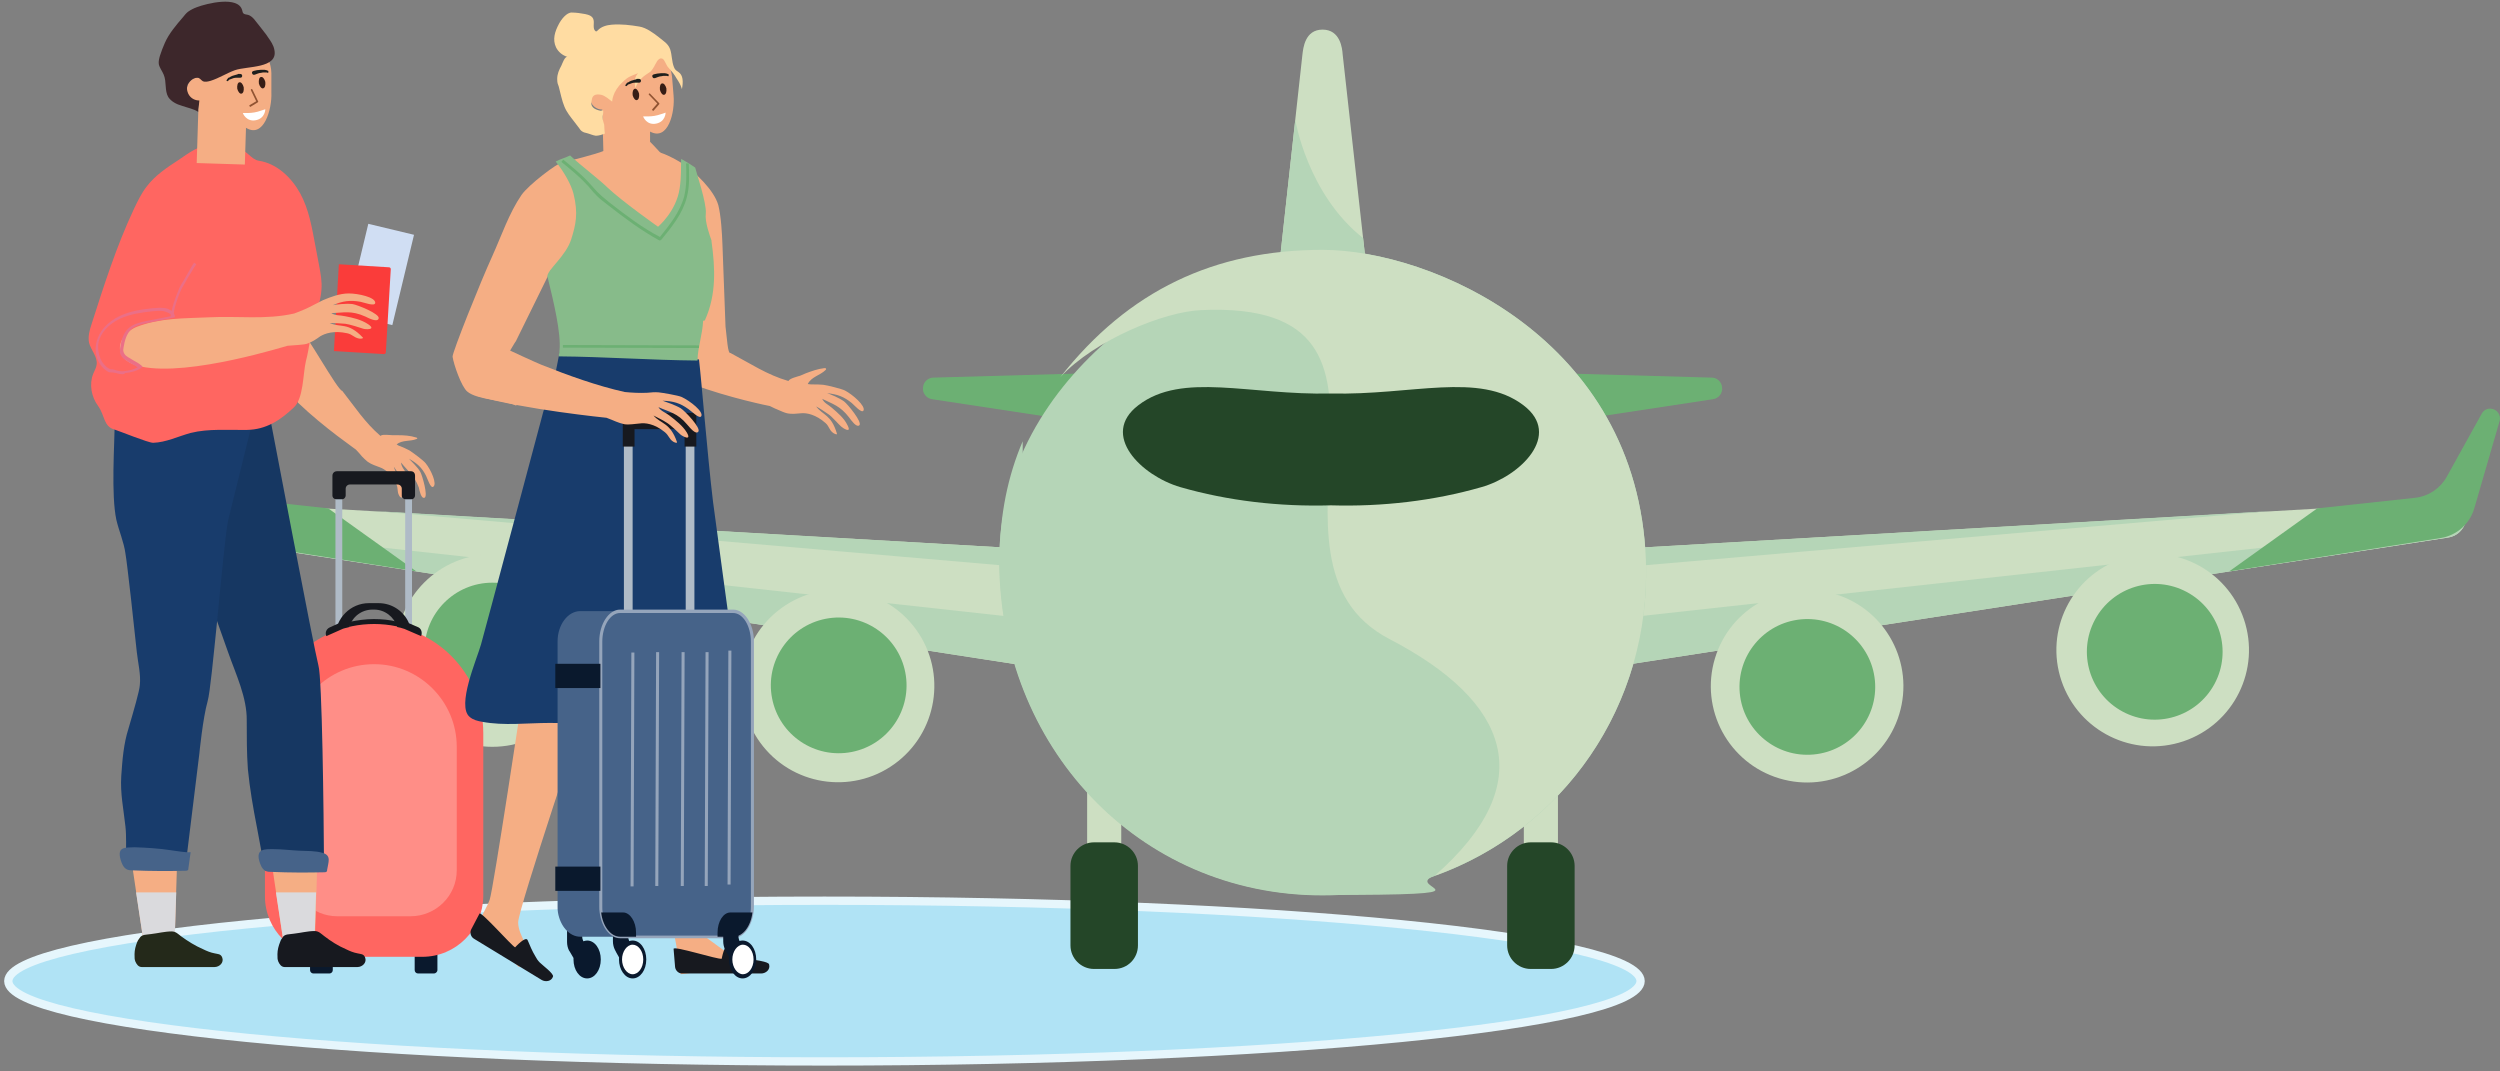 <svg xmlns="http://www.w3.org/2000/svg" width="301" height="129" viewBox="0 0 301 129">
    <rect x="0" y="0" width="301" height="129" fill="#808080" stroke="none"/>
    <g fill="none" transform="translate(1 .202)">
        <path fill="#B0E3F5" stroke="#E6F6FC"
            d="M98.263,127.596 C152.533,127.596 196.527,123.264 196.527,117.92 C196.527,112.576 152.533,108.244 98.263,108.244 C43.994,108.244 0,112.576 0,117.92 C0,123.264 43.994,127.596 98.263,127.596 Z" />
        <polygon fill="#CDDFC2" points="133.999 86.611 129.892 86.611 129.892 111.987 133.999 111.987" />
        <path fill="#244628"
            d="M133.178,116.46 L130.713,116.46 C129.162,116.46 127.884,115.182 127.884,113.63 L127.884,104.045 C127.884,102.494 129.162,101.216 130.713,101.216 L133.178,101.216 C134.73,101.216 136.008,102.494 136.008,104.045 L136.008,113.63 C136.008,115.182 134.775,116.46 133.178,116.46 Z" />
        <polygon fill="#CDDFC2" points="186.576 86.611 182.469 86.611 182.469 111.987 186.576 111.987" />
        <path fill="#244628"
            d="M183.291,116.46 L185.755,116.46 C187.307,116.46 188.585,115.182 188.585,113.63 L188.585,104.045 C188.585,102.494 187.307,101.216 185.755,101.216 L183.291,101.216 C181.739,101.216 180.461,102.494 180.461,104.045 L180.461,113.63 C180.461,115.182 181.739,116.46 183.291,116.46 Z" />
        <path fill="#CDDFC2"
            d="M128.341,66.21 L21.36,60.048 C19.808,61.554 20.63,64.201 22.775,64.521 L130.988,81.271 L128.341,66.21 Z" />
        <polygon fill="#B5D5B7" points="127.884 68.583 128.432 66.848 128.34 66.209 44.043 61.326" />
        <path fill="#B5D5B7"
            d="M22.774,64.521 L130.987,81.271 L129.892,75.064 L20.811,63.06 C21.131,63.745 21.816,64.384 22.774,64.521 Z" />
        <path fill="#CDDFC2"
            d="M106.683,91.79 C111.876,88.045 113.05,80.799 109.305,75.606 C105.559,70.414 98.314,69.24 93.121,72.985 C87.928,76.73 86.755,83.976 90.5,89.169 C94.245,94.361 101.491,95.535 106.683,91.79 Z" />
        <path fill="#6CB073"
            d="M101.538,90.338 C105.967,89.477 108.859,85.189 107.998,80.76 C107.137,76.331 102.849,73.438 98.42,74.299 C93.991,75.16 91.098,79.449 91.959,83.878 C92.82,88.307 97.109,91.199 101.538,90.338 Z" />
        <path fill="#CDDFC2"
            d="M58.282,89.714 C64.684,89.714 69.875,84.524 69.875,78.121 C69.875,71.719 64.684,66.529 58.282,66.529 C51.88,66.529 46.69,71.719 46.69,78.121 C46.69,84.524 51.88,89.714 58.282,89.714 Z" />
        <path fill="#6CB073"
            d="M58.282 86.291C62.794 86.291 66.451 82.633 66.451 78.122 66.451 73.61 62.794 69.952 58.282 69.952 53.77 69.952 50.112 73.61 50.112 78.122 50.112 82.633 53.77 86.291 58.282 86.291ZM49.109 68.583 38.52 61.006 26.745 59.729C25.148 59.546 23.733 58.588 22.957 57.173L18.758 49.596C18.53 49.186 18.119 48.957 17.663 49.003 16.932 49.049 16.385 49.779 16.613 50.509L19.671 61.052C20.218 62.878 21.77 64.247 23.642 64.566L49.109 68.583Z" />
        <path fill="#CDDFC2"
            d="M188.174,66.21 L295.155,60.048 C296.707,61.554 295.885,64.201 293.74,64.521 L185.527,81.271 L188.174,66.21 Z" />
        <polygon fill="#B5D5B7" points="188.63 68.583 188.037 66.848 188.174 66.209 272.426 61.326" />
        <path fill="#B5D5B7"
            d="M293.74,64.521 L185.527,81.271 L186.623,75.064 L295.703,63.06 C295.383,63.745 294.699,64.384 293.74,64.521 Z" />
        <path fill="#CDDFC2"
            d="M227.674,85.768 C229.525,79.638 226.056,73.17 219.927,71.319 C213.798,69.469 207.329,72.937 205.479,79.066 C203.628,85.195 207.097,91.664 213.226,93.515 C219.355,95.365 225.824,91.897 227.674,85.768 Z" />
        <path fill="#6CB073"
            d="M217.36,90.638 C221.852,90.221 225.157,86.241 224.74,81.748 C224.323,77.256 220.343,73.952 215.85,74.368 C211.358,74.785 208.054,78.765 208.47,83.258 C208.887,87.75 212.867,91.055 217.36,90.638 Z" />
        <path fill="#CDDFC2"
            d="M261.9,89.044 C267.965,86.991 271.217,80.411 269.164,74.347 C267.112,68.282 260.531,65.03 254.467,67.083 C248.403,69.136 245.15,75.716 247.203,81.78 C249.256,87.845 255.836,91.097 261.9,89.044 Z" />
        <path fill="#6CB073"
            d="M265.624 82.149C267.763 78.176 266.276 73.221 262.304 71.082 258.331 68.943 253.376 70.43 251.237 74.402 249.098 78.375 250.585 83.33 254.557 85.469 258.53 87.608 263.485 86.121 265.624 82.149ZM267.406 68.583 277.995 61.006 289.816 59.729C291.413 59.546 292.828 58.588 293.604 57.173L297.803 49.596C298.031 49.186 298.442 48.957 298.898 49.003 299.628 49.049 300.176 49.779 299.948 50.509L296.89 61.052C296.342 62.878 294.79 64.247 292.919 64.566L267.406 68.583Z" />
        <path fill="#CDDFC2"
            d="M164.396,39.966 L152.119,39.966 L155.816,6.329 C155.907,5.645 156.09,3.363 158.235,3.363 C160.38,3.363 160.608,5.645 160.654,6.329 L164.396,39.966 Z" />
        <path fill="#B5D5B7"
            d="M154.949,14.225 L152.119,39.966 L164.396,39.966 L163.118,28.465 C156.409,23.171 154.949,14.225 154.949,14.225 Z" />
        <path fill="#6CB073"
            d="M145.318 44.302 144.543 52.928 111.225 47.862C110.541 47.771 110.039 47.132 110.13 46.447 110.176 45.762 110.769 45.215 111.499 45.26L145.318 44.302ZM171.15 44.302 171.926 52.928 205.244 47.862C205.928 47.771 206.43 47.132 206.339 46.447 206.293 45.762 205.7 45.215 204.97 45.26L171.15 44.302Z" />
        <path fill="#B5D5B7"
            d="M197.166,67.259 C197.987,89.531 180.553,107.605 158.235,107.605 C135.917,107.605 119.304,89.531 119.304,67.259 C119.304,44.987 142.9,29.88 158.235,29.88 C171.197,29.88 196.162,40.423 197.166,67.259 Z" />
        <path fill="#CDDFC2"
            d="M197.166,67.259 C196.161,40.468 171.242,29.88 158.234,29.88 C145.227,29.88 134.867,34.763 126.651,45.215 C130.85,40.696 139.202,37.319 143.584,37.136 C173.113,35.767 148.011,67.259 166.313,76.752 C180.689,84.237 184.569,94.004 171.744,105.232 C187.17,99.709 197.804,84.785 197.166,67.259 Z" />
        <path fill="#244628"
            d="M182.424,48.592 C177.084,44.53 169.006,47.406 159.239,47.177 C149.472,47.406 141.348,44.53 136.053,48.592 C131.398,52.152 136.419,57.081 141.119,58.45 C146.824,60.093 153.032,60.824 159.239,60.641 C165.446,60.824 171.653,60.093 177.358,58.45 C182.059,57.127 187.125,52.152 182.424,48.592 Z" />
        <path fill="#B5D5B7"
            d="M122.133,52.928 C120.353,57.081 119.349,61.828 119.349,67.213 C119.349,89.486 135.962,107.559 158.28,107.559 C180.598,107.559 167.59,106.738 171.744,105.232 C133.132,101.946 121.813,81.727 122.133,52.928 Z" />
        <path fill="#F5AE84"
            d="M47.283,55.484 C47.328,56.032 47.694,56.351 47.922,56.807 C48.287,57.583 48.698,58.405 48.743,59.272 C48.789,60.367 48.104,59.318 48.059,59.135 C47.967,58.907 47.557,57.675 47.328,57.355 C47.009,56.853 46.735,56.488 46.416,55.986 C46.735,57.218 47.648,57.446 47.374,59.683 C47.374,59.82 47.1,59.591 47.054,59.455 C46.781,58.953 46.963,58.633 46.735,58.131 C46.142,56.807 45.275,56.26 44.773,56.077 C44.27,55.895 43.723,55.712 43.266,55.393 C43.038,55.21 42.81,54.982 42.582,54.754 C42.354,54.48 42.125,54.206 41.852,53.932 C41.852,53.886 38.109,51.376 34.869,48.273 C35.051,47.953 33.362,46.858 33.682,46.675 C34.093,46.401 34.595,39.555 35.188,39.601 C35.736,39.647 39.661,46.858 40.209,46.858 C41.715,48.775 42.947,50.692 44.818,52.289 C44.818,52.289 44.818,52.243 44.864,52.243 C45.092,52.061 46.005,52.198 46.279,52.198 L46.918,52.198 C47.648,52.198 48.378,52.243 49.108,52.472 C49.154,52.472 49.245,52.517 49.245,52.563 C49.245,52.609 49.2,52.654 49.154,52.654 C48.378,52.974 47.42,52.745 46.781,53.293 L46.735,53.293 C46.872,53.384 47.009,53.476 47.191,53.521 C47.557,53.658 47.922,53.841 48.287,54.023 C48.652,54.252 50.021,55.256 50.249,55.575 C50.888,56.351 51.664,58.085 51.162,58.405 C50.843,58.633 50.477,57.446 50.295,57.081 C49.793,56.077 49.2,55.575 48.241,55.027 C48.561,55.393 49.245,55.986 49.61,56.625 C49.839,57.036 50.569,59.546 50.112,59.728 C49.702,59.865 49.519,58.907 49.428,58.496 C48.834,56.944 48.104,56.534 47.283,55.484 Z" />
        <path fill="#0A192D"
            d="M38.657 117.007 36.74 117.007C36.512 117.007 36.329 116.825 36.329 116.596L36.329 114.679C36.329 114.451 36.512 114.269 36.74 114.269L38.657 114.269C38.885 114.269 39.068 114.451 39.068 114.679L39.068 116.596C39.068 116.825 38.885 117.007 38.657 117.007ZM51.254 117.007 49.337 117.007C49.109 117.007 48.927 116.825 48.927 116.596L48.927 114.679C48.927 114.451 49.109 114.269 49.337 114.269L51.254 114.269C51.483 114.269 51.665 114.451 51.665 114.679L51.665 116.596C51.665 116.825 51.437 117.007 51.254 117.007Z" />
        <polygon fill="#AFBBC7" points="40.209 59.409 39.388 59.409 39.388 76.661 40.209 76.661" />
        <polygon fill="#AFBBC7" points="48.607 59.409 47.785 59.409 47.785 76.843 48.607 76.843" />
        <path fill="#17191F"
            d="M48.47 56.534 39.57 56.534C39.251 56.534 39.023 56.762 39.023 57.081L39.023 59.455C39.023 59.729 39.251 59.911 39.479 59.911L40.163 59.911C40.437 59.911 40.62 59.683 40.62 59.455L40.62 58.633C40.62 58.359 40.848 58.131 41.122 58.131L46.873 58.131C47.146 58.131 47.375 58.359 47.375 58.633L47.375 59.455C47.375 59.729 47.603 59.911 47.831 59.911L48.516 59.911C48.789 59.911 48.972 59.683 48.972 59.455L48.972 57.081C48.972 56.762 48.789 56.534 48.47 56.534ZM41.076 76.113 41.076 75.429C41.076 75.155 41.122 74.927 41.167 74.653 42.08 74.47 43.039 74.333 43.997 74.333 44.956 74.333 45.914 74.425 46.827 74.653 46.873 74.881 46.918 75.155 46.918 75.429L46.918 76.113C46.918 77.711 45.64 78.989 44.043 78.989L43.86 78.989C42.354 78.989 41.076 77.665 41.076 76.113Z" />
        <path fill="#FF6661"
            d="M49.839,114.999 L38.201,114.999 C34.139,114.999 30.898,111.713 30.898,107.697 L30.898,88.071 C30.898,80.814 36.786,74.927 44.043,74.927 C51.3,74.927 57.187,80.814 57.187,88.071 L57.187,107.697 C57.142,111.713 53.901,114.999 49.839,114.999 Z" />
        <path fill="#FF8E87"
            d="M48.424,110.116 L39.615,110.116 C36.557,110.116 34.093,107.651 34.093,104.593 L34.093,89.714 C34.093,84.192 38.566,79.765 44.042,79.765 C49.519,79.765 53.992,84.237 53.992,89.714 L53.992,104.593 C53.992,107.651 51.482,110.116 48.424,110.116 Z" />
        <path fill="#17191F"
            d="M49.292,75.292 L48.242,74.835 C47.649,73.421 46.234,72.417 44.591,72.417 L43.404,72.417 C42.309,72.417 41.305,72.873 40.575,73.603 C40.209,73.968 39.935,74.379 39.707,74.881 L38.703,75.337 C38.292,75.52 38.11,75.976 38.292,76.387 L40.346,75.474 C40.575,75.429 40.848,75.337 41.077,75.292 C41.396,74.06 42.537,73.192 43.861,73.192 L44.043,73.192 C45.367,73.192 46.462,74.105 46.827,75.292 C47.101,75.337 47.42,75.429 47.694,75.52 L49.703,76.387 C49.885,75.931 49.703,75.429 49.292,75.292 Z" />
        <polygon fill="#F5AE84" points="31.491 102.22 33.18 113.539 36.922 112.763 37.288 100.987" />
        <polygon fill="#F5AE84" points="14.65 102.22 16.339 113.539 20.036 112.763 20.401 100.987" />
        <polygon fill="#DADADD" points="20.219 107.24 20.036 112.763 16.339 113.538 15.381 107.24" />
        <polygon fill="#DADADD" points="37.059 107.24 36.877 112.763 33.18 113.538 32.222 107.24" />
        <path fill="#163762"
            d="M38.018,104.593 L30.898,104.593 C30.578,102.859 30.259,101.17 29.939,99.435 C29.483,97.108 29.072,94.734 28.844,92.407 C28.707,90.444 28.707,88.527 28.707,86.565 C28.753,83.781 27.384,80.951 26.471,78.35 C25.741,76.25 24.965,74.151 24.234,72.006 L24.828,50.692 L31.491,49.961 C31.491,49.961 36.831,78.03 37.333,79.901 C37.789,81.362 37.972,97.245 38.018,104.593 Z" />
        <path fill="#24291A"
            d="M15.518,113.219 C15.335,113.675 15.198,114.177 15.198,114.679 C15.198,115.182 15.198,115.273 15.29,115.547 C15.426,115.866 15.655,116.231 16.065,116.231 L24.828,116.231 C25.422,116.231 26.015,115.684 25.741,115.045 C25.559,114.634 25.239,114.679 24.874,114.588 C24.372,114.497 23.916,114.314 23.459,114.086 C22.501,113.675 21.634,113.128 20.812,112.534 C20.447,112.261 20.173,111.941 19.671,111.941 C18.849,111.941 17.982,112.169 17.161,112.261 C16.659,112.352 16.065,112.261 15.792,112.763 C15.655,112.945 15.563,113.082 15.518,113.219 Z" />
        <path fill="#183C6C"
            d="M29.437,50.418 C29.437,50.418 27.018,60.185 26.471,62.421 C26.197,63.654 25.649,69.267 25.147,74.516 C24.691,78.989 24.28,83.233 24.006,84.192 C23.413,86.291 23.002,90.536 23.002,90.536 L21.313,104.274 L14.285,104.274 C14.239,103.863 14.194,103.406 14.194,102.996 C14.148,101.763 14.239,100.531 14.102,99.299 C13.874,97.199 13.463,95.328 13.6,93.228 C13.737,91.266 13.874,89.395 14.467,87.523 C15.106,85.333 15.791,83.005 15.836,82.275 C15.973,80.997 15.608,79.582 15.471,78.304 C15.198,75.657 14.33,67.716 14.102,66.438 C13.92,65.068 13.326,63.745 13.007,62.376 C12.368,59.363 12.779,53.476 12.824,50.464 C15.654,50.053 18.164,50.737 20.994,50.692 C22.865,50.646 28.616,50.418 29.437,50.418 Z" />
        <path fill="#F5AE84"
            d="M71.518,12.993 C70.788,12.993 70.103,12.445 70.057,11.669 C70.012,10.894 70.559,10.163 71.381,10.118 L71.472,10.118 L71.472,9.798 C71.244,7.47 72.978,5.417 75.306,5.188 C77.634,5.006 79.687,6.74 79.916,9.068 L80.098,11.304 C80.281,13.267 79.459,16.827 77.269,15.64 L77.269,16.872 C77.314,16.872 79.277,19.017 79.277,19.017 L78.683,28.876 L73.982,23.718 L71.7,20.113 L71.518,12.993 Z" />
        <path fill="#F5AE84"
            d="M100.727 46.812C100.362 46.63 98.582 46.173 98.126 46.128 97.715 46.082 97.259 46.082 96.802 46.082 96.346 46.082 96.437 46.036 96.255 46.036 96.665 45.169 97.761 44.987 98.4 44.348 98.445 44.302 98.491 44.256 98.445 44.165 98.4 44.119 98.354 44.119 98.263 44.119 97.441 44.211 96.711 44.485 95.981 44.758 95.753 44.85 95.57 44.941 95.342 45.032 95.068 45.124 94.064 45.352 93.927 45.671 91.371 44.941 89.272 43.526 86.944 42.294 86.624 42.431 86.533 40.56 86.351 39.099 86.351 39.099 85.986 29.469 85.986 29.332 85.94 27.917 85.803 25.726 85.484 24.494 84.936 22.577 82.562 20.523 81.741 19.885 80.919 19.246 78.409 17.831 77.451 18.013 76.492 18.196 72.157 17.739 71.563 18.013 70.97 18.287 67.364 19.246 66.725 19.337 66.086 19.428 62.663 22.03 61.796 23.262 60.29 25.453 59.377 28.191 58.282 30.61 56.822 33.805 53.444 42.248 53.489 42.75 53.627 43.663 54.539 46.356 55.27 46.949 56.456 47.953 59.742 47.953 61.157 48.638 61.522 47.269 60.975 45.626 61.477 44.302 61.568 44.074 60.518 44.211 60.199 42.339 60.245 42.339 61.066 40.879 61.112 40.879L65.311 32.344 74.21 34.489 82.197 31.934 81.924 40.286 82.334 40.194C82.654 41.244 83.247 41.929 82.745 45.032 82.7 45.397 82.334 45.671 82.289 46.036 86.853 47.725 91.645 48.683 91.691 48.683 92.056 48.866 92.421 49.049 92.786 49.186 93.105 49.322 93.379 49.459 93.744 49.551 94.338 49.688 94.931 49.596 95.524 49.551 96.118 49.505 97.213 49.688 98.4 50.737 98.856 51.148 98.811 51.559 99.313 51.924 99.449 52.015 99.815 52.198 99.769 52.015 99.084 49.688 98.08 49.824 97.259 48.729 97.852 49.049 98.217 49.322 98.765 49.688 99.13 49.916 100.088 51.011 100.271 51.148 100.454 51.331 101.595 52.061 101.047 51.011 100.636 50.144 99.86 49.505 99.176 48.912 98.719 48.501 98.263 48.364 97.989 47.816 99.267 48.455 100.134 48.638 101.229 50.053 101.503 50.418 102.097 51.285 102.462 51.011 102.872 50.646 101.047 48.455 100.636 48.136 99.997 47.679 99.084 47.314 98.582 47.132 99.815 47.269 100.59 47.542 101.549 48.318 101.868 48.592 102.736 49.596 102.964 49.231 103.238 48.683 101.686 47.314 100.727 46.812ZM69.829 84.146C69.829 84.146 61.386 109.248 61.386 110.846 61.386 112.443 63.029 114.543 63.029 114.543 63.029 114.543 62.025 115.866 61.477 116.231 59.012 113.63 56.639 113.538 56.319 112.717 55.863 111.576 57.506 109.476 57.963 108.107 58.419 106.738 61.933 83.37 61.933 83.37L69.829 84.146ZM75.261 87.706C75.261 87.706 79.003 107.331 79.688 110.115 80.418 112.899 80.966 117.098 80.966 117.098L86.671 116.322 88.77 116.14 84.024 112.671 82.974 86.428 75.261 87.706Z" />
        <path fill="#183C6C"
            d="M87.629,80.586 C87.082,76.844 84.936,60.87 84.845,60.185 C84.161,54.526 83.476,45.717 83.156,43.07 C77.497,43.024 72.02,42.294 66.361,42.248 C66.315,42.476 65.95,44.485 65.859,44.713 C65.768,45.124 65.631,45.534 65.494,45.945 C65.403,46.356 65.266,46.721 65.129,47.132 C64.809,48.136 64.444,49.14 64.17,50.281 C64.17,50.281 57.233,76.296 56.913,77.391 C56.411,79.171 53.947,84.785 55.544,86.109 C55.955,86.474 56.503,86.611 57.05,86.702 C59.697,87.204 62.481,86.839 65.174,86.839 C71.153,86.793 77.086,88.573 83.065,88.482 C84.48,88.436 87.082,88.391 88.086,87.158 C88.588,86.565 88.451,86.154 88.314,85.333 C88.086,83.781 87.858,82.183 87.629,80.586 Z" />
        <path fill="#87BB8A"
            d="M83.887,38.323 C85.256,35.265 85.119,32.116 84.663,28.83 L84.663,28.739 C84.48,28.237 83.841,26.502 83.978,25.498 C84.115,24.312 82.791,20.432 82.7,19.976 C82.061,19.519 81.103,18.972 81.011,18.926 C80.966,20.113 81.057,20.889 80.829,22.486 C80.418,25.27 78.227,27.096 78.227,27.096 C78.227,27.096 73.891,24.038 72.112,22.349 C71.244,21.482 68.962,19.748 67.639,18.515 C67.182,18.744 66.406,18.972 65.904,19.246 C66.909,20.478 67.776,22.03 68.05,23.125 C68.643,25.498 68.323,26.868 67.776,28.602 C67.137,30.61 64.992,32.207 64.9,33.029 C65.631,36.041 66.589,39.921 66.361,42.066 L66.361,42.157 C66.315,42.34 66.27,42.522 66.27,42.705 C71.838,42.75 77.406,43.161 82.974,43.207 C83.02,41.564 83.567,40.149 83.659,38.415 L83.841,38.415 C83.841,38.415 83.841,38.415 83.841,38.323 L83.887,38.323 Z" />
        <path fill="#FFDCA2"
            d="M80.692,8.475 C80.601,8.383 80.464,8.338 80.372,8.246 C80.281,8.155 80.19,8.018 80.144,7.881 C79.87,7.197 79.916,6.421 79.688,5.736 C79.414,5.006 78.912,4.778 78.319,4.276 C77.68,3.774 76.812,3.135 75.991,2.998 C74.896,2.815 73.8,2.678 72.659,2.77 C72.066,2.815 71.381,2.998 70.971,3.454 C70.879,3.545 70.788,3.637 70.697,3.545 C70.332,3.272 70.56,2.587 70.469,2.222 C70.377,1.72 69.875,1.583 69.464,1.492 C68.917,1.4 68.415,1.309 67.867,1.309 C67.228,1.263 66.543,2.176 66.27,2.724 C65.813,3.591 65.494,4.549 65.95,5.508 C66.224,6.056 66.726,6.466 67.319,6.649 C67,6.558 66.68,7.516 66.589,7.699 C66.315,8.201 66.087,8.703 66.087,9.296 C66.087,9.889 66.178,9.889 66.27,10.209 L66.589,11.487 C66.68,11.898 66.817,12.263 66.954,12.628 C67.228,13.312 67.684,13.86 68.141,14.453 L68.734,15.229 C68.825,15.366 68.917,15.503 69.054,15.594 C69.236,15.731 69.419,15.777 69.647,15.823 C70.012,15.914 70.377,16.096 70.742,16.142 C71.107,16.142 71.518,16.005 71.838,15.868 C71.792,15.868 71.746,14.91 71.746,14.819 C71.609,14.362 71.473,13.997 71.609,13.541 C71.609,13.495 71.655,13.13 71.609,13.084 C71.564,13.084 71.336,13.13 71.29,13.13 C69.921,12.856 70.195,12.08 70.24,11.898 C70.286,11.259 70.697,11.076 71.381,11.213 C71.838,11.304 72.34,11.761 72.705,12.034 C72.705,12.034 72.705,10.848 73.937,9.707 C74.667,8.977 74.941,8.977 75.808,8.611 C75.534,8.977 75.306,9.296 75.489,10.346 C75.534,10.711 75.443,9.707 76.767,8.794 C76.949,8.657 77.132,8.566 77.314,8.429 C77.497,8.246 77.634,8.018 77.771,7.79 C77.817,7.744 77.817,7.653 77.862,7.607 C77.908,7.562 78.09,7.197 78.09,7.197 C78.273,6.923 78.501,6.74 78.775,6.877 C79.049,7.014 79.186,7.653 79.505,7.973 C79.87,8.383 80.19,8.748 80.464,9.25 C80.737,9.661 80.966,10.026 81.103,10.528 C81.285,9.616 81.24,8.84 80.692,8.475 Z" />
        <path fill="#17191F"
            d="M80.099 114.041 80.281 116.231C80.327 116.642 80.692 117.007 81.103 117.007L90.641 117.007C91.189 117.007 91.782 116.551 91.6 115.912 91.509 115.547 89.866 115.41 89.364 115.273 89.044 115.182 88.77 115.045 88.496 114.908 87.858 114.588 87.31 114.132 86.716 113.721 86.214 113.402 85.895 115.227 85.895 115.227 85.484 115.364 80.099 113.63 80.099 114.041ZM56.73 109.796 55.726 111.713C55.544 112.078 55.68 112.58 56.045 112.808L64.215 117.783C64.671 118.057 65.402 117.965 65.584 117.372 65.676 117.007 64.352 116.049 63.987 115.683 63.759 115.455 63.576 115.181 63.439 114.908 63.074 114.314 62.8 113.63 62.526 112.991 62.298 112.443 61.02 113.858 61.02 113.858 60.655 113.721 56.913 109.476 56.73 109.796Z" />
        <path fill="#0A192D"
            d="M69.692,113.037 C69.555,113.037 69.373,113.082 69.236,113.128 C69.145,112.945 69.099,112.763 69.099,112.535 L69.099,111.622 L67.273,111.622 L67.273,113.219 C67.273,113.584 67.365,113.949 67.502,114.223 C67.547,114.269 67.547,114.315 67.593,114.36 L68.049,115.136 L68.049,115.319 C68.049,116.597 68.78,117.601 69.692,117.601 C70.605,117.601 71.335,116.597 71.335,115.319 C71.335,114.041 70.605,113.037 69.692,113.037 Z" />
        <path fill="#466389"
            d="M89.591,77.026 L89.591,108.929 C89.591,110.937 88.541,112.58 87.263,112.58 L73.663,112.58 C72.522,112.58 71.563,111.302 71.381,109.659 C71.335,109.431 71.335,109.203 71.335,108.929 L71.335,77.026 C71.335,75.018 72.385,73.375 73.663,73.375 L87.263,73.375 C88.541,73.421 89.591,75.018 89.591,77.026 Z" />
        <polygon fill="#AFBBC7" points="75.169 53.02 74.119 53.02 74.119 73.421 75.169 73.421" />
        <polygon fill="#AFBBC7" points="82.608 53.02 81.559 53.02 81.559 73.421 82.608 73.421" />
        <polygon fill="#17191F"
            points="81.422 49.505 73.982 49.505 73.982 53.567 75.397 53.567 75.397 51.468 81.422 51.468 81.422 53.567 82.837 53.567 82.837 49.505" />
        <path fill="#0A192D"
            d="M73.526,115.319 C73.526,114.041 74.257,113.037 75.169,113.037 C76.082,113.037 76.812,114.041 76.812,115.319 C76.812,116.596 76.082,117.601 75.169,117.601 C74.257,117.601 73.526,116.551 73.526,115.319 Z" />
        <path fill="#466389"
            d="M87.492,77.026 L87.492,108.929 C87.492,110.937 86.26,112.58 84.754,112.58 L68.871,112.58 C67.548,112.58 66.452,111.302 66.178,109.659 C66.133,109.431 66.133,109.203 66.133,108.929 L66.133,77.026 C66.133,75.018 67.365,73.375 68.871,73.375 L84.754,73.375 C86.26,73.421 87.492,75.018 87.492,77.026 Z" />
        <path fill="#0A192D"
            d="M76.356,115.319 C76.356,116.231 75.808,116.962 75.169,116.962 C74.53,116.962 74.53,116.779 74.348,116.46 C74.348,116.46 73.024,114.223 73.024,114.132 C72.887,113.858 72.796,113.493 72.796,113.128 L72.796,111.53 L74.621,111.53 L74.621,112.443 C74.621,113.037 74.941,113.584 75.397,113.63 C75.945,113.812 76.356,114.497 76.356,115.319 Z" />
        <path fill="#95A5BB"
            d="M87.263,112.763 L73.663,112.763 C72.476,112.763 71.426,111.485 71.198,109.659 C71.152,109.431 71.152,109.157 71.152,108.929 L71.152,77.026 C71.152,74.927 72.293,73.192 73.663,73.192 L87.263,73.192 C88.632,73.192 89.774,74.927 89.774,77.026 L89.774,108.929 C89.774,111.028 88.632,112.763 87.263,112.763 Z M73.663,73.603 C72.476,73.603 71.517,75.155 71.517,77.072 L71.517,108.974 C71.517,109.203 71.517,109.431 71.563,109.659 C71.746,111.256 72.659,112.443 73.663,112.443 L87.263,112.443 C88.45,112.443 89.408,110.891 89.408,108.974 L89.408,77.072 C89.408,75.155 88.45,73.603 87.263,73.603 L73.663,73.603 Z" />
        <path fill="#0A192D"
            d="M75.58 112.078 75.58 112.58 73.663 112.58C72.522 112.58 71.563 111.302 71.381 109.659L74.028 109.659C74.85 109.659 75.58 110.754 75.58 112.078ZM85.393 112.078 85.393 112.58 87.309 112.58C88.451 112.58 89.409 111.302 89.591 109.659L86.944 109.659C86.077 109.659 85.393 110.754 85.393 112.078Z" />
        <polygon fill="#0A192D" points="71.29 79.719 65.858 79.719 65.858 82.64 71.29 82.64" />
        <polygon fill="#0A192D" points="71.29 104.137 65.858 104.137 65.858 107.058 71.29 107.058" />
        <path fill="#FFF"
            d="M73.892,115.318 C73.892,114.36 74.485,113.538 75.169,113.538 C75.854,113.538 76.448,114.314 76.448,115.318 C76.448,116.323 75.854,117.098 75.169,117.098 C74.485,117.098 73.892,116.277 73.892,115.318 Z" />
        <path fill="#0A192D"
            d="M86.762,115.319 C86.762,114.041 87.492,113.037 88.405,113.037 C89.318,113.037 90.048,114.041 90.048,115.319 C90.048,116.596 89.318,117.601 88.405,117.601 C87.492,117.601 86.762,116.551 86.762,115.319 Z" />
        <path fill="#0A192D"
            d="M89.637,115.319 C89.637,116.231 89.089,116.962 88.45,116.962 C87.811,116.962 87.811,116.779 87.629,116.46 C87.629,116.46 86.305,114.223 86.305,114.132 C86.168,113.858 86.077,113.493 86.077,113.128 L86.077,111.53 L87.903,111.53 L87.903,112.443 C87.903,113.037 88.222,113.584 88.679,113.63 C89.181,113.812 89.637,114.497 89.637,115.319 Z" />
        <path fill="#FFF"
            d="M87.173,115.318 C87.173,114.36 87.766,113.538 88.451,113.538 C89.135,113.538 89.729,114.314 89.729,115.318 C89.729,116.323 89.135,117.098 88.451,117.098 C87.766,117.098 87.173,116.277 87.173,115.318 Z" />
        <polygon fill="#95A5BB" points="75.016 78.36 74.918 106.52 75.283 106.522 75.381 78.362" />
        <polygon fill="#95A5BB" points="77.994 78.315 77.895 106.475 78.261 106.476 78.359 78.316" />
        <polygon fill="#95A5BB" points="81.062 78.315 80.964 106.475 81.329 106.476 81.427 78.316" />
        <polygon fill="#95A5BB" points="83.948 78.315 83.85 106.475 84.215 106.476 84.313 78.316" />
        <polygon fill="#95A5BB" points="86.695 78.132 86.597 106.292 86.962 106.293 87.06 78.133" />
        <polygon fill="#D0DEF3" points="43.344 26.746 40.733 37.619 46.236 38.94 48.847 28.067" />
        <path fill="#FA3C3A"
            d="M39.204,42.066 L39.797,31.614 L45.822,31.979 C45.959,31.979 46.05,32.07 46.05,32.207 L45.457,42.203 C45.457,42.339 45.365,42.431 45.229,42.431 L39.204,42.066 Z" />
        <path fill="#F5AE84"
            d="M64.17,43.709 C63.485,43.435 60.519,42.066 58.967,41.335 C58.054,43.344 56.685,45.306 56.548,47.497 C62.07,49.094 71.974,50.098 72.02,50.098 C72.431,50.235 72.796,50.418 73.161,50.555 C73.48,50.692 73.8,50.783 74.165,50.874 C74.758,50.966 75.397,50.829 76.036,50.783 C76.629,50.692 77.771,50.783 79.049,51.833 C79.55,52.243 79.55,52.654 80.053,52.974 C80.189,53.065 80.555,53.202 80.509,53.019 C79.687,50.646 78.592,50.874 77.679,49.825 C78.273,50.144 78.729,50.327 79.277,50.692 C79.687,50.92 80.737,51.924 80.92,52.107 C81.102,52.289 82.335,52.974 81.696,51.878 C81.194,51.057 80.372,50.418 79.596,49.825 C79.14,49.459 78.592,49.322 78.273,48.82 C79.596,49.414 80.555,49.505 81.741,50.92 C82.061,51.285 82.745,52.152 83.065,51.787 C83.476,51.376 81.467,49.277 80.965,48.957 C80.281,48.547 79.277,48.227 78.775,48.045 C80.053,48.09 80.874,48.318 81.878,49.049 C82.243,49.277 83.202,50.281 83.43,49.916 C83.749,49.368 82.061,48.045 81.057,47.588 C80.646,47.406 78.775,47.086 78.318,47.04 C77.862,46.995 77.405,47.04 76.949,47.086 C76.036,47.132 75.123,47.086 74.211,46.995 C70.924,46.265 67.365,44.987 64.17,43.709 Z" />
        <polygon fill="#6CB073" points="83.156 41.701 66.772 41.655 66.772 41.335 83.156 41.381" />
        <path fill="#6CB073"
            d="M78.501,28.739 L78.364,28.739 C76.219,27.552 74.302,26.137 72.203,24.494 C71.746,24.129 71.29,23.81 70.879,23.399 C70.468,22.988 70.331,22.805 70.058,22.486 C69.921,22.303 69.784,22.167 69.601,21.984 C68.688,20.98 67.593,20.113 66.589,19.291 L66.817,19.017 C67.867,19.884 68.962,20.752 69.875,21.756 C70.012,21.938 70.194,22.075 70.331,22.258 C70.605,22.532 70.833,22.851 71.153,23.125 C71.564,23.536 72.02,23.855 72.431,24.22 C74.485,25.818 76.356,27.233 78.455,28.328 C79.596,26.913 80.874,25.316 81.376,23.444 C81.696,22.121 81.65,20.66 81.605,19.474 L81.924,19.474 C81.97,20.66 82.061,22.167 81.696,23.536 C81.194,25.544 79.825,27.187 78.638,28.647 L78.501,28.739 Z" />
        <path fill="#FF6661"
            d="M27.794,17.739 C28.707,17.876 29.255,19.017 30.168,19.154 C32.313,19.474 34.093,21.162 35.143,23.079 C36.192,24.996 36.557,27.187 36.968,29.378 L37.425,31.797 C37.607,32.755 37.79,33.713 37.699,34.718 C37.607,35.995 37.151,37.228 36.786,38.506 C36.375,40.103 36.238,41.746 35.827,43.298 C35.462,44.895 35.553,47.771 34.367,48.866 C32.724,50.418 31.035,51.513 28.753,51.559 C26.471,51.604 24.143,51.376 21.953,51.924 C20.446,52.335 18.986,53.065 17.434,53.111 C16.841,53.111 13.372,51.696 12.779,51.513 C11.455,51.148 11.638,49.824 10.816,48.683 C9.995,47.588 9.721,46.036 10.223,44.804 C10.36,44.439 10.588,44.119 10.634,43.709 C10.771,42.75 9.949,41.974 9.721,41.062 C9.584,40.331 9.767,39.601 9.995,38.916 C11.501,34.215 13.007,29.469 15.107,24.996 C15.563,24.038 16.019,23.079 16.658,22.258 C17.662,20.934 19.077,19.976 20.492,19.063 C21.496,18.378 23.23,17.055 24.554,17.237 C25.649,17.42 26.471,17.557 27.794,17.739 Z" />
        <path fill="#F5AE84"
            d="M41.441,36.406 C40.619,36.315 39.57,36.452 39.068,36.543 C40.254,36.041 41.121,35.904 42.399,36.133 C42.856,36.224 44.134,36.726 44.179,36.269 C44.225,35.585 42.126,35.128 40.984,35.128 C39.843,35.128 38.657,35.63 38.2,35.813 C37.79,35.95 37.379,36.224 36.968,36.406 C36.147,36.863 35.279,37.228 34.412,37.547 C30.944,38.323 27.703,37.821 24.143,38.004 C21.222,38.141 18.347,38.049 15.472,39.145 C14.194,39.647 13.053,41.062 13.555,42.34 C13.92,43.298 15.015,43.709 16.019,43.937 C21.861,45.169 33.636,41.381 33.636,41.427 L34.869,41.335 C35.234,41.29 35.553,41.29 35.918,41.199 C36.512,41.016 37.059,40.651 37.561,40.286 C38.109,39.966 39.159,39.556 40.802,39.921 C41.441,40.058 41.578,40.423 42.217,40.56 C42.399,40.605 42.81,40.56 42.673,40.423 C40.893,38.551 39.98,39.282 38.702,38.688 C39.387,38.688 39.889,38.734 40.574,38.78 C41.03,38.825 42.491,39.282 42.719,39.373 C42.947,39.464 44.407,39.556 43.312,38.825 C42.491,38.278 41.486,38.049 40.528,37.867 C39.935,37.73 39.387,37.821 38.885,37.502 C40.391,37.456 41.258,37.137 42.993,37.912 C43.449,38.141 44.453,38.643 44.59,38.141 C44.773,37.593 42.034,36.498 41.441,36.406 Z" />
        <path fill="#EB6F87"
            d="M13.783,44.85 C13.464,44.85 13.236,44.804 12.962,44.713 C12.733,44.667 12.505,44.622 12.232,44.622 L12.14,44.622 C10.908,44.028 10.223,42.431 10.634,40.925 C10.954,39.647 11.958,38.552 13.373,37.867 C14.696,37.228 16.111,37.045 17.389,36.908 C17.936,36.863 18.439,36.817 18.941,36.908 C19.214,36.954 19.443,37.091 19.671,37.228 C19.853,36.133 20.629,34.444 20.629,34.398 C20.766,34.124 20.949,33.805 21.131,33.531 L21.862,32.253 C21.998,31.979 22.181,31.705 22.364,31.432 L22.637,31.614 C22.455,31.842 22.318,32.116 22.135,32.39 C22.135,32.39 21.04,34.216 20.903,34.49 C20.584,35.083 19.716,37.456 19.99,37.684 L20.036,37.684 L20.036,38.004 C20.082,38.004 16.704,38.688 16.704,38.688 C16.065,38.825 15.335,38.962 14.833,39.419 C14.24,39.966 14.011,40.788 13.874,41.655 C13.829,41.838 13.829,42.02 13.874,42.157 C13.966,42.522 14.285,42.75 14.65,42.933 C14.787,43.024 14.879,43.07 15.015,43.161 C15.381,43.344 15.746,43.572 16.02,43.8 L16.157,43.937 L16.02,44.074 C15.518,44.485 14.605,44.667 14.057,44.713 C13.966,44.85 13.874,44.85 13.783,44.85 Z M12.277,44.257 C12.551,44.257 12.779,44.302 13.007,44.393 C13.327,44.485 13.646,44.53 13.966,44.485 C14.377,44.439 15.107,44.302 15.563,44.028 C15.335,43.846 15.061,43.709 14.787,43.572 C14.65,43.481 14.514,43.435 14.422,43.344 C14.011,43.116 13.601,42.796 13.464,42.34 C13.418,42.111 13.464,41.929 13.464,41.701 C13.601,40.788 13.829,39.875 14.514,39.282 C15.107,38.78 15.883,38.597 16.567,38.46 L19.58,37.867 C19.534,37.776 19.534,37.684 19.534,37.593 L19.488,37.593 C19.306,37.456 19.032,37.365 18.758,37.274 C18.302,37.182 17.845,37.228 17.343,37.274 C16.111,37.411 14.696,37.593 13.418,38.186 C12.095,38.825 11.136,39.829 10.862,41.016 C10.634,42.294 11.182,43.755 12.277,44.257 Z" />
        <path fill="#466389"
            d="M13.509 103.269C13.646 103.726 13.829 104.228 14.239 104.456 14.467 104.593 14.787 104.593 15.061 104.593 17.16 104.684 19.214 104.684 21.314 104.639 21.405 104.639 21.542 104.639 21.633 104.547 21.679 104.502 21.679 104.456 21.679 104.365L21.952 102.402C21.177 102.448 20.401 102.265 19.625 102.174 18.164 101.946 16.658 101.855 15.198 101.809 14.057 101.855 13.098 101.718 13.509 103.269ZM30.214 103.452C30.351 103.908 30.533 104.41 30.944 104.639 31.172 104.776 31.492 104.776 31.766 104.776 33.865 104.867 35.919 104.867 38.018 104.821 38.11 104.821 38.247 104.821 38.338 104.73 38.383 104.684 38.383 104.639 38.383 104.547 38.52 103.635 38.931 102.813 37.881 102.494 36.969 102.22 35.965 102.265 35.006 102.22 34.002 102.174 32.952 102.037 31.948 102.037 30.944 102.037 29.803 101.946 30.214 103.452Z" />
        <path fill="#17191F"
            d="M32.724,113.219 C32.541,113.675 32.404,114.177 32.404,114.679 C32.404,115.182 32.404,115.273 32.496,115.547 C32.633,115.866 32.861,116.231 33.272,116.231 L42.034,116.231 C42.628,116.231 43.221,115.684 42.947,115.045 C42.765,114.634 42.445,114.679 42.08,114.588 C41.578,114.497 41.122,114.314 40.665,114.086 C39.707,113.675 38.84,113.128 38.018,112.489 C37.653,112.215 37.379,111.895 36.877,111.895 C36.056,111.895 35.188,112.124 34.367,112.215 C33.865,112.306 33.226,112.215 32.998,112.717 C32.815,112.945 32.769,113.082 32.724,113.219 Z" />
        <path fill="#F5AE84"
            d="M22.911,12.034 C22.135,11.989 21.542,11.395 21.496,10.619 C21.496,9.798 22.135,9.113 22.911,9.113 L23.002,9.113 L23.002,8.794 C22.957,6.421 24.828,4.412 27.247,4.367 C29.62,4.321 31.628,6.192 31.674,8.611 L31.674,10.939 C31.765,12.947 30.761,16.507 28.616,15.184 L28.479,19.611 L22.683,19.428 L22.911,12.034 Z" />
        <path fill="#3D272B"
            d="M31.08,4.002 C31.126,4.093 31.217,4.184 31.263,4.276 C31.582,4.732 31.948,5.234 32.039,5.827 C32.495,8.064 28.707,7.744 27.292,8.246 C26.288,8.611 25.375,9.205 24.371,9.524 C24.052,9.615 23.687,9.707 23.413,9.57 C23.185,9.433 23.048,9.159 22.774,9.159 C22.5,9.159 22.546,9.205 22.454,9.205 C22.135,9.296 21.861,9.57 21.678,9.844 C21.405,10.254 21.496,10.848 21.77,11.259 C22.044,11.669 22.5,11.897 23.002,11.897 C22.956,12.719 22.82,12.81 22.865,13.267 C22.317,12.902 21.542,12.765 20.903,12.536 C20.264,12.354 19.625,12.034 19.26,11.487 C18.803,10.711 19.077,9.661 18.712,8.794 C18.529,8.338 18.21,7.972 18.119,7.516 C18.073,7.197 18.164,6.831 18.256,6.512 C18.438,5.964 18.621,5.462 18.849,4.96 C19.351,3.819 20.218,2.815 21.04,1.857 C21.222,1.628 21.405,1.4 21.633,1.218 C21.952,0.989 22.317,0.807 22.683,0.67 C23.869,0.214 27.703,-0.745 28.159,1.035 C28.205,1.172 28.205,1.309 28.296,1.4 C28.433,1.537 28.662,1.537 28.844,1.583 C29.209,1.674 29.529,1.994 29.757,2.313 C30.259,2.952 30.67,3.454 31.08,4.002 Z" />
        <path fill="#361D16"
            d="M78.456 10.619C78.547 10.985 78.775 11.258 78.958 11.213 79.186 11.167 79.277 10.848 79.232 10.437 79.14 10.072 78.912 9.798 78.73 9.844 78.501 9.844 78.41 10.209 78.456 10.619ZM75.17 11.258C75.261 11.624 75.489 11.897 75.672 11.852 75.9 11.806 75.991 11.487 75.945 11.076 75.854 10.711 75.626 10.437 75.444 10.483 75.215 10.528 75.124 10.893 75.17 11.258Z" />
        <path fill="#905332"
            d="M77.68,13.13 C77.71,13.13 77.725,13.115 77.725,13.084 L78.364,12.354 C78.41,12.308 78.41,12.263 78.364,12.217 L77.269,11.076 C77.223,11.03 77.177,11.03 77.132,11.076 C77.086,11.122 77.086,11.167 77.132,11.213 L78.136,12.263 L77.543,12.947 C77.497,12.993 77.497,13.039 77.543,13.084 C77.634,13.13 77.68,13.13 77.68,13.13 Z" />
        <path fill="#FFF"
            d="M76.447,13.86 C76.447,13.86 76.858,14.91 77.999,14.681 C79.14,14.453 79.14,13.358 79.14,13.358 L78.592,13.54 C78.09,13.723 77.543,13.814 77.041,13.814 L76.447,13.814 L76.447,13.86 Z" />
        <path fill="#1F1F1D"
            d="M79.505 8.748C79.413 8.703 79.368 8.703 79.276 8.657 79.185 8.657 79.139 8.611 79.048 8.611L78.592 8.611C78.455 8.611 78.318 8.657 78.135 8.657 77.999 8.703 77.862 8.703 77.725 8.748 77.588 8.794 77.496 8.885 77.542 9.022 77.588 9.159 77.679 9.25 77.816 9.205L77.862 9.205C77.999 9.159 78.09 9.113 78.227 9.068 78.364 9.022 78.501 8.976 78.638 8.976 78.774 8.931 78.911 8.931 79.048 8.931L79.231 8.931C79.276 8.931 79.368 8.931 79.413 8.976 79.459 8.976 79.505 8.976 79.505 8.931 79.505 8.84 79.505 8.794 79.505 8.748ZM74.439 9.844C74.393 9.889 74.348 9.981 74.302 10.026 74.257 10.072 74.302 10.117 74.348 10.163L74.439 10.163C74.485 10.117 74.53 10.072 74.576 10.026 74.622 9.981 74.667 9.935 74.758 9.935 74.895 9.889 74.987 9.844 75.124 9.798 75.26 9.752 75.397 9.752 75.534 9.752L75.945 9.752C76.082 9.752 76.173 9.661 76.173 9.524 76.173 9.387 76.082 9.296 75.945 9.296L75.671 9.296C75.671 9.342 75.443 9.387 75.443 9.387 75.306 9.433 75.124 9.478 74.987 9.524 74.85 9.57 74.713 9.661 74.576 9.752 74.53 9.707 74.485 9.752 74.439 9.844Z" />
        <path fill="#361D16"
            d="M30.168 9.844C30.259 10.209 30.487 10.483 30.67 10.437 30.898 10.392 30.989 10.072 30.944 9.661 30.852 9.296 30.624 9.022 30.442 9.068 30.213 9.068 30.122 9.433 30.168 9.844ZM27.566 10.483C27.657 10.848 27.886 11.122 28.068 11.076 28.296 11.03 28.388 10.711 28.342 10.3 28.251 9.935 28.023 9.661 27.84 9.707 27.612 9.707 27.52 10.118 27.566 10.483Z" />
        <path fill="#905332"
            d="M29.164,12.674 C29.194,12.674 29.209,12.658 29.209,12.628 L30.031,12.126 C30.076,12.08 30.122,12.035 30.076,11.989 L29.392,10.574 C29.346,10.528 29.301,10.483 29.255,10.528 C29.209,10.574 29.164,10.62 29.209,10.665 L29.848,11.989 L29.072,12.445 C29.027,12.491 28.981,12.537 29.027,12.582 C29.118,12.628 29.164,12.674 29.164,12.674 Z" />
        <path fill="#FFF"
            d="M28.251,13.449 C28.251,13.449 28.662,14.499 29.803,14.271 C30.944,14.043 30.944,12.947 30.944,12.947 L30.396,13.13 C29.894,13.312 29.346,13.404 28.844,13.404 L28.251,13.404 L28.251,13.449 Z" />
        <path fill="#1F1F1D"
            d="M31.309 8.338C31.218 8.292 31.172 8.292 31.081 8.246 30.99 8.246 30.944 8.201 30.853 8.201L30.397 8.201C30.26 8.201 30.123 8.246 29.94 8.246 29.803 8.292 29.666 8.292 29.529 8.338 29.392 8.383 29.301 8.475 29.347 8.611 29.392 8.748 29.484 8.84 29.621 8.794L29.666 8.794C29.803 8.748 29.895 8.703 30.031 8.657 30.168 8.611 30.305 8.566 30.442 8.566 30.579 8.52 30.716 8.52 30.853 8.52L31.035 8.52C31.035 8.52 31.172 8.52 31.218 8.566 31.264 8.566 31.309 8.566 31.309 8.52 31.309 8.429 31.309 8.383 31.309 8.338ZM26.425 9.25C26.38 9.296 26.334 9.387 26.288 9.433 26.243 9.479 26.288 9.524 26.334 9.57L26.425 9.57 26.562 9.433C26.608 9.387 26.654 9.342 26.745 9.342 26.882 9.296 26.973 9.25 27.11 9.205 27.247 9.159 27.384 9.159 27.521 9.159L27.931 9.159C28.068 9.159 28.16 9.068 28.16 8.931 28.16 8.794 28.068 8.703 27.931 8.703L27.658 8.703C27.658 8.748 27.429 8.794 27.429 8.794 27.293 8.84 27.11 8.885 26.973 8.931 26.836 8.976 26.699 9.068 26.562 9.159 26.562 9.113 26.471 9.159 26.425 9.25Z" />
    </g>
</svg>